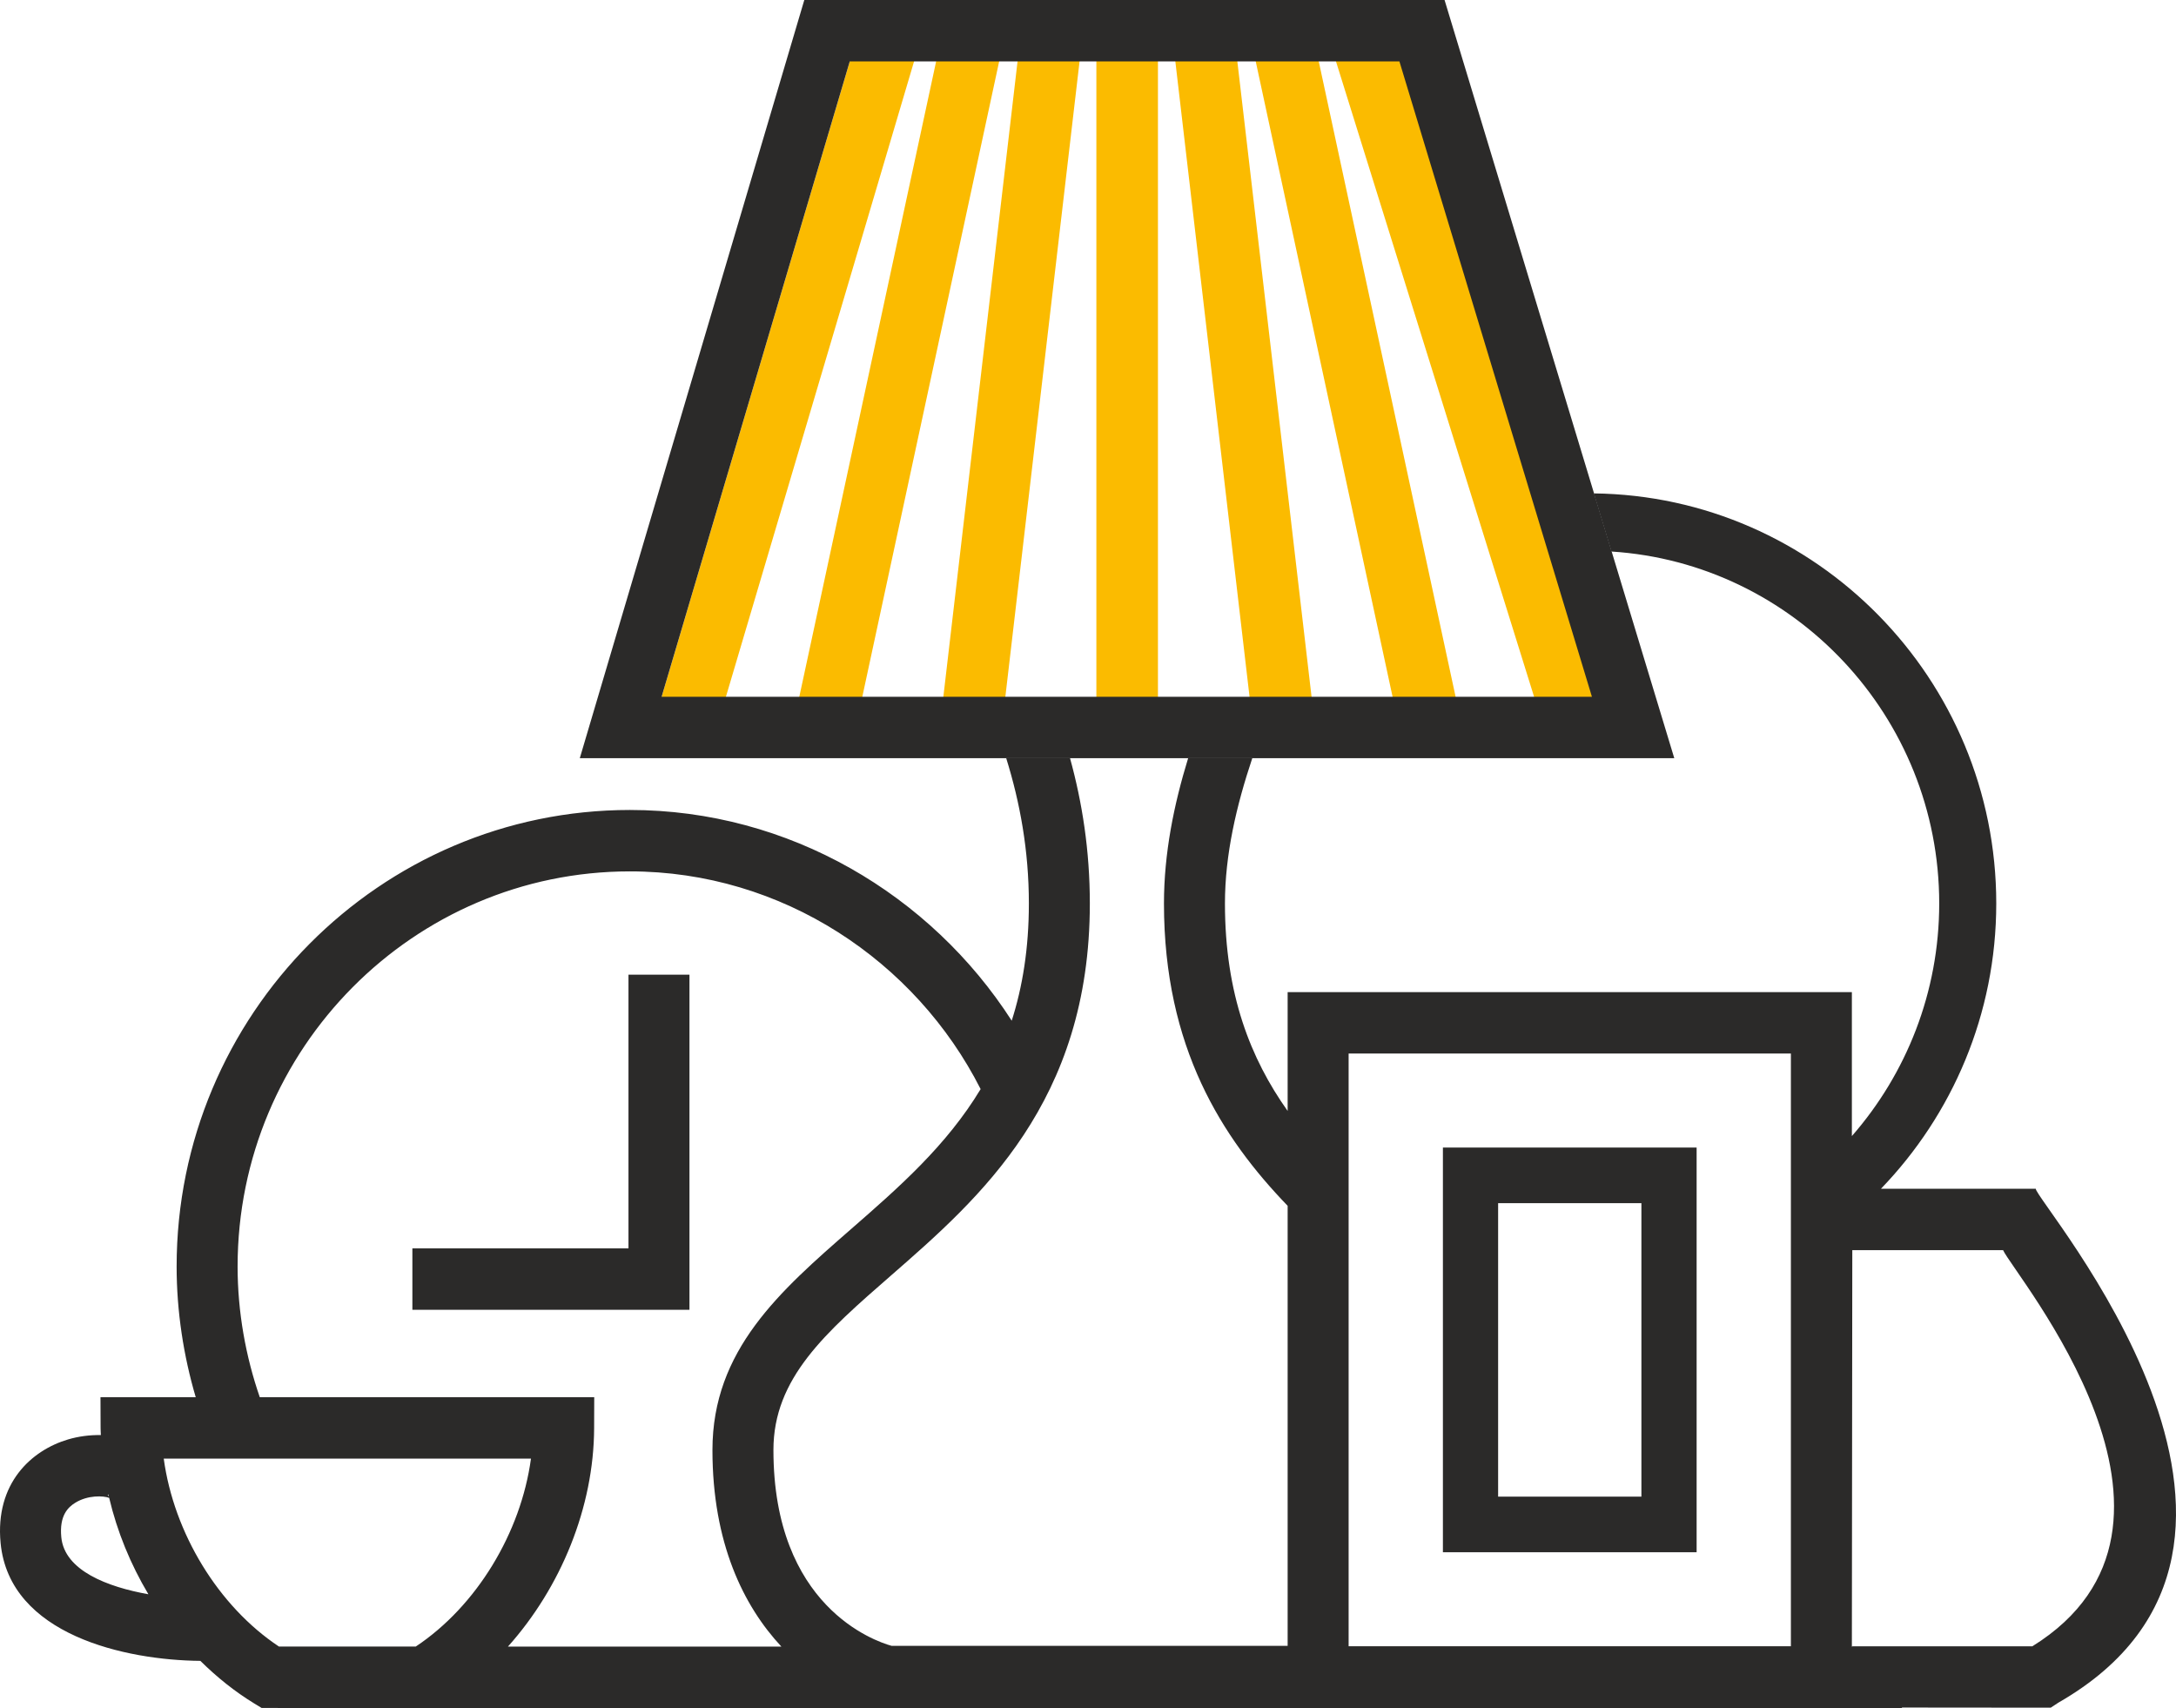 <?xml version="1.0" encoding="UTF-8"?> <svg xmlns="http://www.w3.org/2000/svg" width="158" height="124" viewBox="0 0 158 124" fill="none"><path d="M96.902 4.125L111.429 50.708H115.944L110.034 31.203L101.59 4.125H96.902Z" fill="#FBBB00"></path><path d="M91.107 4.125L101.142 50.708H105.718L95.683 4.125H91.107Z" fill="#FBBB00"></path><path d="M85.303 4.125L90.744 50.708H95.247L89.805 4.125H85.303Z" fill="#FBBB00"></path><path d="M79.608 4.125V50.708H84.079V4.125H79.608Z" fill="#FBBB00"></path><path d="M73.924 4.125L68.483 50.708H72.985L78.426 4.125H73.924Z" fill="#FBBB00"></path><path d="M68.045 4.125L58.011 50.708H62.586L72.621 4.125H68.045Z" fill="#FBBB00"></path><path d="M61.803 4.125L48.007 50.708H52.673L66.469 4.125H61.803Z" fill="#FBBB00"></path><path d="M121.57 55.043H42.099L58.401 0H104.89L121.57 55.043ZM48.04 50.584H115.59L101.612 4.459H61.701L48.04 50.584Z" fill="#2B2A29"></path><path d="M50.062 70.76H45.634V90.631H29.943V95.089H50.062V70.76Z" fill="#2B2A29"></path><path d="M104.77 112.691H123.192V83.311H104.77V112.691ZM108.779 87.348H119.183V108.654H108.779V87.348Z" fill="#2B2A29"></path><path d="M147.818 86.302H136.577C141.749 80.939 144.949 73.638 144.949 65.588C144.949 49.286 131.87 36.008 115.726 35.82L117.005 40.04C130.27 40.887 140.807 52.019 140.807 65.588C140.807 72.056 138.407 77.967 134.465 82.478V72.026H93.496V80.653C90.807 76.864 88.944 72.173 88.944 65.589C88.944 62.042 89.777 58.483 90.929 55.043H86.271C85.233 58.424 84.516 61.955 84.516 65.589C84.516 76.053 88.73 82.596 93.496 87.54V119.485H64.736C63.499 119.14 56.159 116.615 56.159 105.269C56.159 100.046 59.933 96.754 64.711 92.587C71.137 86.982 79.133 80.007 79.133 65.59C79.133 61.749 78.58 58.255 77.695 55.043H73.061C74.062 58.252 74.706 61.749 74.706 65.59C74.706 68.851 74.247 71.646 73.461 74.101C67.592 64.974 57.316 58.803 45.739 58.803C27.59 58.803 12.825 73.672 12.825 91.949C12.825 95.218 13.332 98.449 14.212 101.435H7.296L7.304 103.672C7.304 103.843 7.319 104.014 7.323 104.185C6.511 104.169 5.691 104.279 4.942 104.501C2.3 105.283 -0.375 107.67 0.044 112.025C0.687 118.71 9.143 120.53 14.549 120.577C15.744 121.759 17.051 122.809 18.464 123.671L18.993 123.994H20.168V124H138.101V123.965L148.905 123.975L149.458 123.611C169.6 112.065 147.801 87.212 147.818 86.302ZM97.924 76.484H130.037V119.517H97.924V76.484ZM17.252 91.949C17.252 76.13 30.031 63.261 45.739 63.261C56.802 63.261 66.487 69.765 71.204 79.067C68.721 83.185 65.236 86.229 61.812 89.216C56.628 93.738 51.731 98.009 51.731 105.269C51.731 112.016 53.986 116.595 56.738 119.542H36.88C40.734 115.234 43.12 109.422 43.14 103.673L43.147 101.435H18.863C17.841 98.483 17.252 95.245 17.252 91.949ZM7.903 108.646C7.875 108.608 7.847 108.574 7.819 108.52L7.867 108.495C7.879 108.546 7.892 108.595 7.903 108.646ZM4.45 111.595C4.298 110.015 4.954 109.415 5.461 109.101C6.382 108.529 7.513 108.585 7.927 108.743C8.506 111.194 9.478 113.568 10.775 115.741C7.82 115.213 4.684 114.031 4.45 111.595ZM11.889 105.894H38.554C37.822 111.283 34.602 116.604 30.192 119.535H20.252C15.84 116.604 12.621 111.282 11.889 105.894ZM147.569 119.519H134.496V119.542H134.465L134.496 90.76H145.445C146.248 92.537 161.701 110.746 147.569 119.519Z" fill="#2B2A29"></path></svg> 